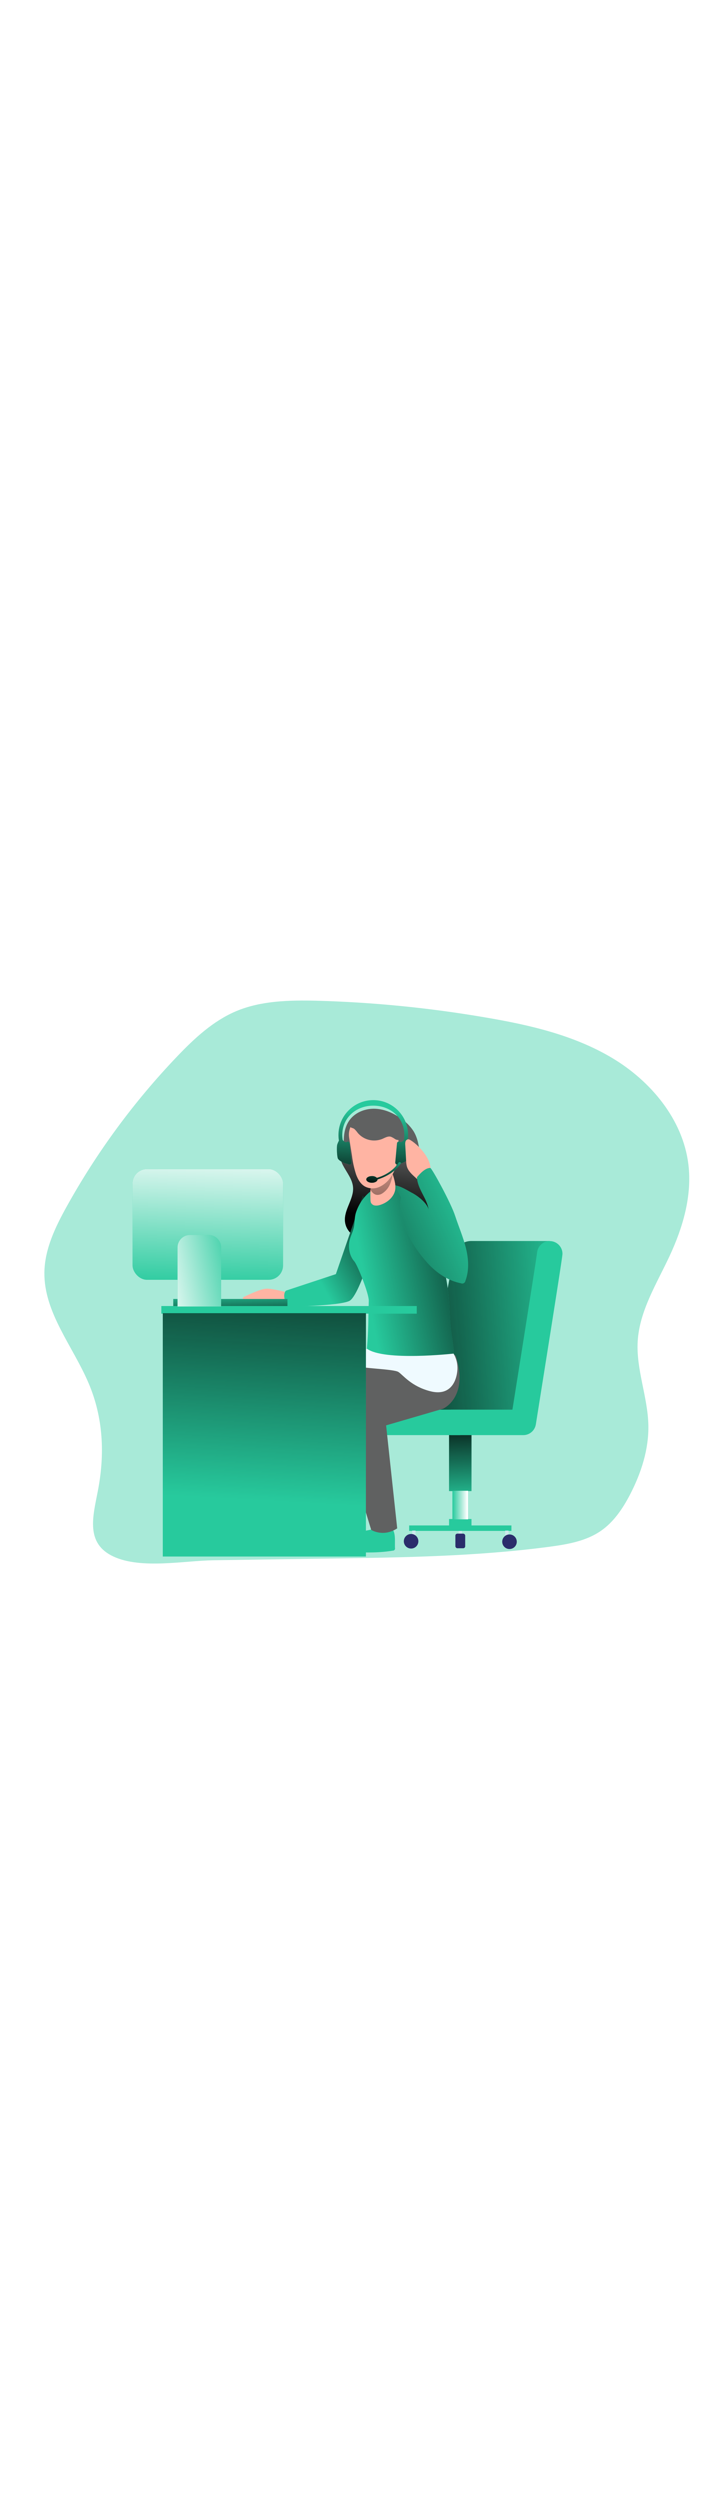 <svg id="_0311_customer_service" xmlns="http://www.w3.org/2000/svg" xmlns:xlink="http://www.w3.org/1999/xlink" viewBox="0 0 500 500" data-imageid="customer-service-35" imageName="Customer Service" class="illustrations_image" style="width: 144px;"><defs><style>.cls-1_customer-service-35{fill:url(#linear-gradient);}.cls-1_customer-service-35,.cls-2_customer-service-35,.cls-3_customer-service-35,.cls-4_customer-service-35,.cls-5_customer-service-35,.cls-6_customer-service-35,.cls-7_customer-service-35,.cls-8_customer-service-35,.cls-9_customer-service-35,.cls-10_customer-service-35,.cls-11_customer-service-35,.cls-12_customer-service-35,.cls-13_customer-service-35,.cls-14_customer-service-35,.cls-15_customer-service-35,.cls-16_customer-service-35,.cls-17_customer-service-35,.cls-18_customer-service-35,.cls-19_customer-service-35,.cls-20_customer-service-35,.cls-21_customer-service-35,.cls-22_customer-service-35{stroke-width:0px;}.cls-2_customer-service-35{fill:url(#linear-gradient-11-customer-service-35);}.cls-3_customer-service-35{fill:url(#linear-gradient-12-customer-service-35);}.cls-4_customer-service-35{fill:url(#linear-gradient-13-customer-service-35);}.cls-5_customer-service-35{fill:url(#linear-gradient-10-customer-service-35);}.cls-6_customer-service-35{fill:url(#linear-gradient-15-customer-service-35);}.cls-7_customer-service-35{fill:url(#linear-gradient-14-customer-service-35);}.cls-8_customer-service-35{isolation:isolate;opacity:.4;}.cls-8_customer-service-35,.cls-22_customer-service-35{fill:#68e1fd;}.cls-9_customer-service-35{fill:url(#linear-gradient-4-customer-service-35);}.cls-10_customer-service-35{fill:url(#linear-gradient-2-customer-service-35);}.cls-11_customer-service-35{fill:url(#linear-gradient-3-customer-service-35);}.cls-12_customer-service-35{fill:url(#linear-gradient-8-customer-service-35);}.cls-13_customer-service-35{fill:url(#linear-gradient-9-customer-service-35);}.cls-14_customer-service-35{fill:url(#linear-gradient-7-customer-service-35);}.cls-15_customer-service-35{fill:url(#linear-gradient-5-customer-service-35);}.cls-16_customer-service-35{fill:url(#linear-gradient-6-customer-service-35);}.cls-17_customer-service-35{fill:#606161;}.cls-18_customer-service-35{fill:#2a2d6b;}.cls-19_customer-service-35{fill:#cce8ec;}.cls-20_customer-service-35{fill:#effaff;}.cls-21_customer-service-35{fill:#ffb4a3;}</style><linearGradient id="linear-gradient-customer-service-35" x1="785.69" y1="3755.02" x2="744.61" y2="3698.03" gradientTransform="translate(-500.74 4171.91) scale(1 -1)" gradientUnits="userSpaceOnUse"><stop offset="0" stop-color="#010101" stop-opacity="0"/><stop offset=".95" stop-color="#010101"/></linearGradient><linearGradient id="linear-gradient-2-customer-service-35" x1="780.27" y1="3992.47" x2="773.65" y2="3941.11" xlink:href="#linear-gradient-customer-service-35"/><linearGradient id="linear-gradient-3-customer-service-35" x1="821.98" y1="3745.82" x2="819.33" y2="3812.75" gradientTransform="translate(-500.75 4171.91) scale(1 -1)" xlink:href="#linear-gradient-customer-service-35"/><linearGradient id="linear-gradient-4-customer-service-35" x1="815.37" y1="3744.73" x2="826.3" y2="3744.73" gradientTransform="translate(-500.75 4171.91) scale(1 -1)" gradientUnits="userSpaceOnUse"><stop offset="0" stop-color="#fff" stop-opacity="0"/><stop offset=".95" stop-color="#fff"/></linearGradient><linearGradient id="linear-gradient-5-customer-service-35" x1="902.34" y1="3871.75" x2="728.06" y2="3857.18" xlink:href="#linear-gradient-customer-service-35"/><linearGradient id="linear-gradient-6-customer-service-35" x1="719.35" y1="3906.83" x2="786.61" y2="3944.26" xlink:href="#linear-gradient-customer-service-35"/><linearGradient id="linear-gradient-7-customer-service-35" x1="754.71" y1="3899.63" x2="867.36" y2="3921.49" xlink:href="#linear-gradient-customer-service-35"/><linearGradient id="linear-gradient-8-customer-service-35" x1="630.98" y1="3895.1" x2="631.72" y2="3868.26" gradientTransform="translate(-471 4173.82) scale(1 -1)" xlink:href="#linear-gradient-customer-service-35"/><linearGradient id="linear-gradient-9-customer-service-35" x1="652.33" y1="3749.82" x2="664.93" y2="3979.76" gradientTransform="translate(-471 4173.82) scale(1 -1)" xlink:href="#linear-gradient-customer-service-35"/><linearGradient id="linear-gradient-10-customer-service-35" x1="614.14" y1="3896.89" x2="617.45" y2="4004.23" gradientTransform="translate(-471 4173.82) scale(1 -1)" xlink:href="#linear-gradient-4-customer-service-35"/><linearGradient id="linear-gradient-11-customer-service-35" x1="639.5" y1="3914.71" x2="576.64" y2="3901.79" gradientTransform="translate(-471 4173.82) scale(1 -1)" xlink:href="#linear-gradient-4-customer-service-35"/><linearGradient id="linear-gradient-12-customer-service-35" x1="765.22" y1="3998.25" x2="766.54" y2="3892.89" xlink:href="#linear-gradient-customer-service-35"/><linearGradient id="linear-gradient-13-customer-service-35" x1="761.83" y1="4018.83" x2="758.52" y2="3958.86" xlink:href="#linear-gradient-customer-service-35"/><linearGradient id="linear-gradient-14-customer-service-35" x1="770.48" y1="3991.46" x2="765.02" y2="3963.64" xlink:href="#linear-gradient-customer-service-35"/><linearGradient id="linear-gradient-15-customer-service-35" x1="834.26" y1="3948.85" x2="672.74" y2="3879.27" xlink:href="#linear-gradient-customer-service-35"/></defs><g id="background_customer-service-35"><path class="cls-8_customer-service-35 targetColor" d="M230.2,464.31c50.69-.74,101.53-1.49,151.79-8.16,12.54-1.67,25.51-3.88,35.92-11.08,8.91-6.17,15.17-15.47,20.18-25.08,7.77-14.95,13.18-31.54,12.79-48.41-.45-19.62-8.6-38.68-7.41-58.25,1.3-21.09,13.15-39.81,22.09-58.92,9.33-19.95,15.82-41.99,13.15-63.86-3.8-31.07-26-57.71-52.89-73.79-26.89-16.08-58.16-23.16-89.06-28.36-38.67-6.6-77.75-10.44-116.96-11.49-18.78-.41-38.2,0-55.5,7.24-16.08,6.77-29.18,18.97-41.23,31.59-29.94,31.32-55.74,66.36-76.76,104.25-7.87,14.19-15.22,29.42-15.44,45.63-.37,27.82,19.72,51.1,30.65,76.7,10.37,24.18,11.47,49.68,6.49,75.24-3.41,17.59-8.74,36.33,10.99,45.41,19.29,8.88,48.91,2.85,69.4,2.55l81.82-1.22Z" style="fill: rgb(39, 202, 157);"/></g><g id="character_customer-service-35"><path class="cls-22_customer-service-35 targetColor" d="M274.65,456.89c.25.78-.17,1.62-.95,1.87-.17.06-.36.08-.54.07-11.5,1.94-23.24,1.26-34.87.61-.89-5.05,3.14-9.82,7.77-12,4.63-2.18,9.89-2.57,14.84-3.88,2.05-.69,4.16-1.18,6.3-1.47,9.06-.72,7.17,8.54,7.47,14.8Z" style="fill: rgb(39, 202, 157);"/><path class="cls-1_customer-service-35" d="M274.65,456.89c.25.78-.17,1.62-.95,1.87-.17.06-.36.08-.54.07-11.5,1.94-23.24,1.26-34.87.61-.89-5.05,3.14-9.82,7.77-12,4.63-2.18,9.89-2.57,14.84-3.88,2.05-.69,4.16-1.18,6.3-1.47,9.06-.72,7.17,8.54,7.47,14.8Z"/><path class="cls-17_customer-service-35" d="M239.85,184.04c-1.2-8.34-1.68-17.64,3.38-24.38,4.1-5.46,11.27-8.08,18.08-7.69,6.81.39,13.25,3.46,18.67,7.59,3.07,2.22,5.69,4.99,7.72,8.18,7.21,12.05,1.7,29.66,11.31,39.9,3.39,3.61,8.2,5.64,11.65,9.2,6.92,7.14,6.75,18.53-.39,25.45-2.98,2.89-6.87,4.66-11.01,5.01-5.25.45-10.41-1.42-15.63-2.12-8.36-1.13-16.88.71-25.24-.23-8.36-.94-17.48-6.08-18.45-14.45-.97-8.37,6.22-15.72,5.59-23.99-.45-5.74-4.53-10.44-7.15-15.53-2.61-5.1-3.2-12.54,1.67-15.63"/><path class="cls-10_customer-service-35" d="M239.85,184.04c-1.2-8.34-1.68-17.64,3.38-24.38,4.1-5.46,11.27-8.08,18.08-7.69,6.81.39,13.25,3.46,18.67,7.59,3.07,2.22,5.69,4.99,7.72,8.18,7.21,12.05,1.7,29.66,11.31,39.9,3.39,3.61,8.2,5.64,11.65,9.2,6.92,7.14,6.75,18.53-.39,25.45-2.98,2.89-6.87,4.66-11.01,5.01-5.25.45-10.41-1.42-15.63-2.12-8.36-1.13-16.88.71-25.24-.23-8.36-.94-17.48-6.08-18.45-14.45-.97-8.37,6.22-15.72,5.59-23.99-.45-5.74-4.53-10.44-7.15-15.53-2.61-5.1-3.2-12.54,1.67-15.63"/><rect class="cls-19_customer-service-35" x="318.92" y="445.01" width="2.34" height="3.76"/><rect class="cls-22_customer-service-35 targetColor" x="312.28" y="376.69" width="15.6" height="40.79" style="fill: rgb(39, 202, 157);"/><rect class="cls-11_customer-service-35" x="312.28" y="376.69" width="15.6" height="40.79"/><rect class="cls-22_customer-service-35 targetColor" x="312.28" y="436.87" width="15.6" height="7.62" style="fill: rgb(39, 202, 157);"/><rect class="cls-22_customer-service-35 targetColor" x="314.62" y="417.26" width="10.92" height="19.84" style="fill: rgb(39, 202, 157);"/><rect class="cls-9_customer-service-35" x="314.62" y="417.26" width="10.92" height="19.84"/><rect class="cls-22_customer-service-35 targetColor" x="284.54" y="441.34" width="71.11" height="3.79" style="fill: rgb(39, 202, 157);"/><rect class="cls-18_customer-service-35" x="316.68" y="447.02" width="6.82" height="10.15" rx="1.37" ry="1.37"/><rect class="cls-19_customer-service-35" x="351.31" y="444.9" width="2.34" height="5.13"/><rect class="cls-19_customer-service-35" x="286.64" y="444.9" width="2.34" height="5.13"/><circle class="cls-18_customer-service-35" cx="354.31" cy="452.65" r="5.06"/><circle class="cls-18_customer-service-35" cx="285.88" cy="452.32" r="5.06"/><path class="cls-22_customer-service-35 targetColor" d="M382.32,243.81h-54.66c-5.89,0-10.94,4.19-12.03,9.98l-22.12,117.96,63.63-5.3,25.18-122.64Z" style="fill: rgb(39, 202, 157);"/><path class="cls-15_customer-service-35" d="M382.32,243.81h-54.66c-5.89,0-10.94,4.19-12.03,9.98l-22.12,117.96,63.63-5.3,25.18-122.64Z"/><path class="cls-22_customer-service-35 targetColor" d="M304.97,369.76c0-4.88,3.96-8.84,8.84-8.84h42.54c7.02-44.01,16.58-104.31,17.14-108.94.4-4.87,4.66-8.5,9.53-8.1,4.57.37,8.11,4.18,8.13,8.77,0,.89,0,2.54-18.52,118.51-.69,4.29-4.39,7.45-8.74,7.45h-50.07c-4.88,0-8.84-3.95-8.84-8.84ZM373.48,252.65v-.59c-.01.2-.01.4,0,.59Z" style="fill: rgb(39, 202, 157);"/><path class="cls-22_customer-service-35 targetColor" d="M260.42,378.6h59.29c4.88-.16,8.71-4.25,8.55-9.13-.15-4.65-3.89-8.39-8.55-8.55h-59.29c-4.88-.16-8.97,3.66-9.13,8.55-.16,4.88,3.66,8.97,8.55,9.13.2,0,.39,0,.59,0Z" style="fill: rgb(39, 202, 157);"/><path class="cls-17_customer-service-35" d="M316.95,323.47s-80.75,30.25-81.13,31.63c-2.6,9.71,22.33,89.32,22.33,89.32,0,0,8.3,5.31,18.07-1.06l-7.72-71.53,39.55-11.52s18.19-7.82,8.89-36.85Z"/><path class="cls-17_customer-service-35" d="M263.74,321.98s-56.31,26.56-55.82,27.91,10.91,86.91,10.91,86.91c0,0,7.48,5.04,17.99,0l1.65-71.91,68.05-9.78s6.7-10.05,10.43-31.63c-7.33-5.84-51.23-2.19-53.22-1.5Z"/><path class="cls-21_customer-service-35" d="M200.68,279.84s-11.42-3.33-15.9-2.91c-4.49.42-14.35,5.31-15.28,5.71s-2.18,2.62,6.8,1.82,12.47,5.98,19.11,4.58c6.64-1.4,8.22-5.41,8.22-5.41"/><path class="cls-22_customer-service-35 targetColor" d="M252.36,212.43l-18.79,54.37-34.66,11.45s-3.43,2.46.97,11.09c0,0,34.8-.31,42.87-3.83,8.07-3.51,21.71-54.77,21.71-54.77" style="fill: rgb(39, 202, 157);"/><path class="cls-16_customer-service-35" d="M252.36,212.43l-18.79,54.37-34.66,11.45s-3.43,2.46.97,11.09c0,0,34.8-.31,42.87-3.83,8.07-3.51,21.71-54.77,21.71-54.77"/><path class="cls-22_customer-service-35 targetColor" d="M287.67,216.02c4.79,6.02,8.29,13.54,11.4,20.02,6.56,13.6,10.83,28.19,12.62,43.18,1.03,8.91.97,18.03,2,27.11.17,1.41,2.91,17.31,1.74,17.82,0,0-18.51,6.63-46.54,7.01-3,0-13.05,1.57-14.85-1.69-1.14-2.06.97-8.62,1.12-10.89,1.14-13.21.89-19.99,1.29-33.24.15-4.85-7.84-24.87-10.08-27.41-2.96-3.34-4.03-8.07-3.61-12.51.37-4.02,2.5-7.26,3.28-11.08.73-3.47.38-6.85,1.52-10.37,3.8-11.52,14.18-21.16,27-18.93,6.86,1.19,8.85,5.67,13.1,11Z" style="fill: rgb(39, 202, 157);"/><path class="cls-14_customer-service-35" d="M287.67,216.02c4.79,6.02,8.29,13.54,11.4,20.02,6.56,13.6,10.83,28.19,12.62,43.18,1.03,8.91.97,18.03,2,27.11.17,1.41,2.91,17.31,1.74,17.82,0,0-18.51,6.63-46.54,7.01-3,0-13.05,1.57-14.85-1.69-1.14-2.06.97-8.62,1.12-10.89,1.14-13.21.89-19.99,1.29-33.24.15-4.85-7.84-24.87-10.08-27.41-2.96-3.34-4.03-8.07-3.61-12.51.37-4.02,2.5-7.26,3.28-11.08.73-3.47.38-6.85,1.52-10.37,3.8-11.52,14.18-21.16,27-18.93,6.86,1.19,8.85,5.67,13.1,11Z"/><path class="cls-20_customer-service-35" d="M255.13,318.57s-13.14,9.34-9.34,11.6c3.48,2.08,28,2.42,31.29,4.6s8.84,9.91,22.05,13.34c13.2,3.43,17.84-5.67,18.8-13.34.62-4.42-.27-8.93-2.53-12.78,0,0-48.36,5.42-60.26-3.43Z"/><rect class="cls-22_customer-service-35 targetColor" x="120.49" y="284.06" width="79.41" height="5.22" style="fill: rgb(39, 202, 157);"/><rect class="cls-12_customer-service-35" x="120.49" y="284.06" width="79.41" height="5.22"/><rect class="cls-22_customer-service-35 targetColor" x="112.21" y="288.96" width="177.59" height="5.3" style="fill: rgb(39, 202, 157);"/><rect class="cls-22_customer-service-35 targetColor" x="113.2" y="293.92" width="141.26" height="169" style="fill: rgb(39, 202, 157);"/><rect class="cls-13_customer-service-35" x="113.2" y="293.92" width="141.26" height="169"/><rect class="cls-22_customer-service-35 targetColor" x="92.16" y="193.87" width="104.7" height="76.87" rx="10.01" ry="10.01" style="fill: rgb(39, 202, 157);"/><rect class="cls-5_customer-service-35" x="92.16" y="193.87" width="104.7" height="76.87" rx="10.01" ry="10.01"/><path class="cls-22_customer-service-35 targetColor" d="M132.15,239.6h12.95c4.79,0,8.68,3.89,8.68,8.68h0v41.01h-30.31v-41.01c0-4.79,3.89-8.68,8.68-8.68Z" style="fill: rgb(39, 202, 157);"/><path class="cls-2_customer-service-35" d="M132.15,239.6h12.95c4.79,0,8.68,3.89,8.68,8.68h0v41.01h-30.31v-41.01c0-4.79,3.89-8.68,8.68-8.68Z"/><path class="cls-21_customer-service-35" d="M257.64,215.23c-.02.66.09,1.32.31,1.94.55,1.1,1.61,1.85,2.84,1.99,1.2.13,2.42-.01,3.55-.42,5.19-1.58,10-5.76,10.58-11.16.12-1.63,0-3.26-.37-4.85-.49-2.49-1.25-4.92-2.26-7.24-.97-2.18-2.41-4.5-4.75-4.9s-4.74,1.53-6.16,3.62c-4.07,5.9-3.91,14.13-3.75,21.02Z"/><path class="cls-3_customer-service-35" d="M271.59,203.33c-1.02,3.11-3.1,5.77-5.87,7.51-1.07.67-2.32.99-3.58.92-2.14-.21-3.82-2.01-4.66-3.98-.7-1.77-1.07-3.65-1.09-5.55-.28-3.41.43-6.82,2.04-9.84,1.72-2.91,4.85-5.15,8.28-5.07,8.7.2,6.85,10.63,4.88,16.01Z"/><path class="cls-21_customer-service-35" d="M242.76,171.85l2.03,12.84c.53,4.37,1.48,8.68,2.83,12.87,1.2,3.33,3.06,6.63,6.14,8.38,3.13,1.63,6.83,1.74,10.05.3,3.18-1.46,5.88-3.77,7.82-6.68,4.92-7,6.28-15.99,5.56-24.52-.42-5.02-1.6-10.17-4.71-14.13-3.74-4.64-9.62-7.01-15.53-6.25-8.26,1.17-15.45,8.84-14.18,17.18Z"/><path class="cls-22_customer-service-35 targetColor" d="M284.64,176.7c-.3-.93-.69-1.82-1.17-2.67.2-1.28.3-2.58.3-3.88,0-13.36-10.82-24.2-24.19-24.2-13.36,0-24.2,10.82-24.2,24.19v.02c0,1.32.11,2.64.32,3.94-.47.84-.85,1.72-1.15,2.63-.56,1.53-.2,8.95.5,9.96,1.28,1.85,4.76,3.3,6.97,3.58.29.31.7.48,1.13.44.72-.05,1.26-.67,1.21-1.39,0,0,0-.01,0-.02l-1.21-13.34c-.08-.72-.73-1.24-1.45-1.17-.32.03-.61.18-.83.41h-.36c-.96-.22-1.78-.84-2.24-1.72-.17-1.09-.26-2.19-.26-3.29,0-12.1,9.66-20.39,21.58-20.39s21.58,8.31,21.58,20.39c0,1.11-.09,2.22-.26,3.32-.47.83-1.27,1.42-2.19,1.62h-.36c-.51-.53-1.35-.55-1.88-.04-.22.21-.36.49-.4.8l-1.21,13.34c-.06.72.48,1.35,1.2,1.41.42.04.84-.12,1.13-.44,2.21-.28,5.69-1.73,6.97-3.58.7-.95,1.07-8.38.5-9.91Z" style="fill: rgb(39, 202, 157);"/><path class="cls-4_customer-service-35" d="M284.64,176.7c-.3-.93-.69-1.82-1.17-2.67.2-1.28.3-2.58.3-3.88,0-13.36-10.82-24.2-24.19-24.2-13.36,0-24.2,10.82-24.2,24.19v.02c0,1.32.11,2.64.32,3.94-.47.84-.85,1.72-1.15,2.63-.56,1.53-.2,8.95.5,9.96,1.28,1.85,4.76,3.3,6.97,3.58.29.31.7.48,1.13.44.72-.05,1.26-.67,1.21-1.39,0,0,0-.01,0-.02l-1.21-13.34c-.08-.72-.73-1.24-1.45-1.17-.32.03-.61.18-.83.41h-.36c-.96-.22-1.78-.84-2.24-1.72-.17-1.09-.26-2.19-.26-3.29,0-12.1,9.66-20.39,21.58-20.39s21.58,8.31,21.58,20.39c0,1.11-.09,2.22-.26,3.32-.47.83-1.27,1.42-2.19,1.62h-.36c-.51-.53-1.35-.55-1.88-.04-.22.21-.36.49-.4.8l-1.21,13.34c-.06.72.48,1.35,1.2,1.41.42.04.84-.12,1.13-.44,2.21-.28,5.69-1.73,6.97-3.58.7-.95,1.07-8.38.5-9.91Z"/><path class="cls-22_customer-service-35 targetColor" d="M278.97,189.54c-1.45-1.13-1.94,0-1.94,0-.78,1.39-5.24,7.62-14.92,10.4-.94-.86-2.19-1.31-3.47-1.24-2.17,0-3.93,1.04-3.93,2.32s1.76,2.33,3.93,2.33,3.88-1.03,3.93-2.31c3.39-1.04,11.84-4.18,16.4-11.5Z" style="fill: rgb(39, 202, 157);"/><path class="cls-7_customer-service-35" d="M278.97,189.54c-1.45-1.13-1.94,0-1.94,0-.78,1.39-5.24,7.62-14.92,10.4-.94-.86-2.19-1.31-3.47-1.24-2.17,0-3.93,1.04-3.93,2.32s1.76,2.33,3.93,2.33,3.88-1.03,3.93-2.31c3.39-1.04,11.84-4.18,16.4-11.5Z"/><path class="cls-17_customer-service-35" d="M246.43,166c.89.87,1.71,1.81,2.43,2.83,4.2,4.84,11.01,6.48,16.95,4.09,1.94-.83,3.98-2.13,6.01-1.54,1.06.44,2.06,1,2.98,1.67.97.57,2.34.86,3.22.14.57-.57.88-1.35.83-2.16.1-3.01-1.75-5.69-3.5-8.13-1.37-2.12-3.08-4-5.05-5.57-1.66-1.11-3.51-1.9-5.47-2.31-5.08-1.19-10.41-.69-15.18,1.43-1.76.72-3.34,1.82-4.62,3.21-.78.91-2.2,3.09-1.78,4.39s2.11,1.06,3.17,1.96Z"/><path class="cls-21_customer-service-35" d="M285.48,173.76c-.5-.37-1.09-.58-1.71-.6-.83.13-1.52.73-1.76,1.53-.22.79-.28,1.62-.18,2.44l.61,11.15c.02,1.23.18,2.45.47,3.64.87,3.15,3.42,5.5,5.83,7.66.98,1.05,2.23,1.81,3.61,2.21,2,.23,3.96-.65,5.11-2.3,6.56-8.44-4.98-21.45-11.97-25.73Z"/><path class="cls-22_customer-service-35 targetColor" d="M297.26,259.01c6.18,6.87,14.22,12.37,23.3,14.14,1.12.5,2.43,0,2.92-1.13.08-.19.14-.38.17-.58,2.74-7.27,2.18-15.42.3-22.96-1.88-7.54-5.01-14.71-7.43-22.1-2.91-9.02-16.27-33.33-17.28-33.33-3.61,0-7.13,3.97-9.27,6.46.35,8.27,6.87,14.34,8.12,22.53-.97-4.54-7.62-9.71-11.77-11.78-1.73-.87-9.18-5.57-10.77-4.46-1.23.86,3.55,6.66,3.27,8.15-2.98,15.67,8.35,33.85,18.44,45.06Z" style="fill: rgb(39, 202, 157);"/><path class="cls-6_customer-service-35" d="M297.26,259.01c6.18,6.87,14.22,12.37,23.3,14.14,1.12.5,2.43,0,2.92-1.13.08-.19.14-.38.17-.58,2.74-7.27,2.18-15.42.3-22.96-1.88-7.54-5.01-14.71-7.43-22.1-2.91-9.02-16.27-33.33-17.28-33.33-3.61,0-7.13,3.97-9.27,6.46.35,8.27,6.87,14.34,8.12,22.53-.97-4.54-7.62-9.71-11.77-11.78-1.73-.87-9.18-5.57-10.77-4.46-1.23.86,3.55,6.66,3.27,8.15-2.98,15.67,8.35,33.85,18.44,45.06Z"/></g></svg>